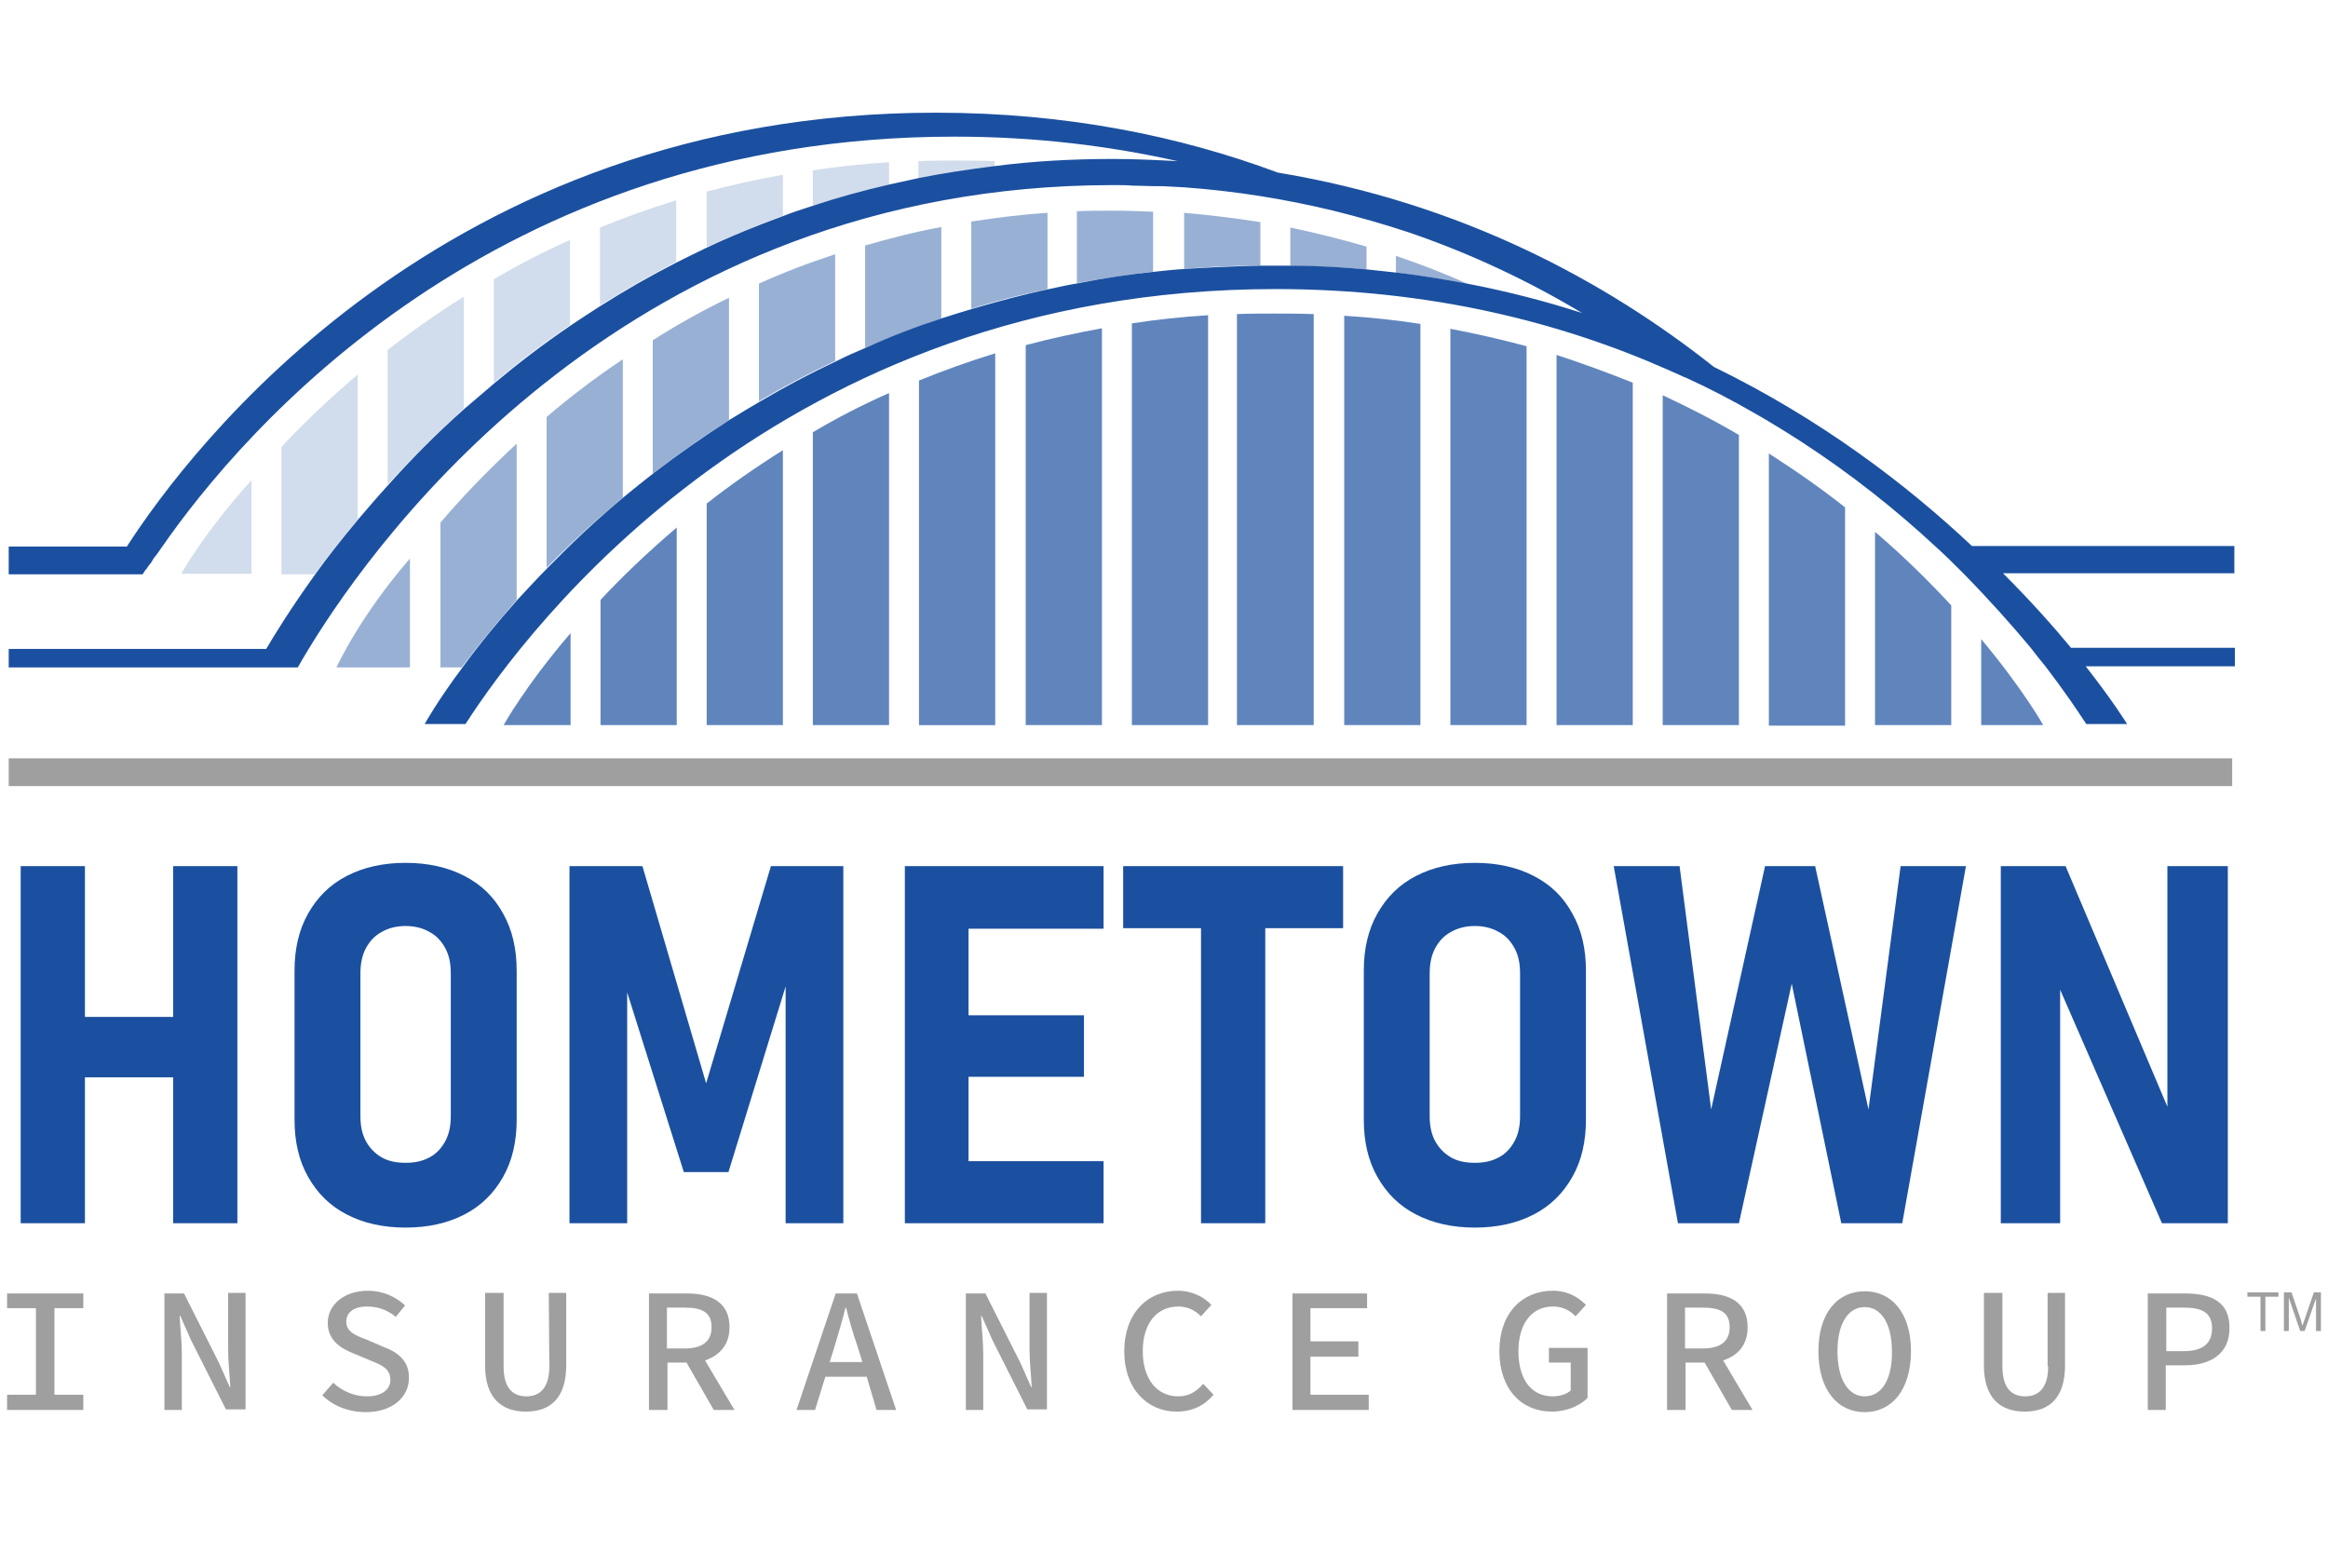 <?xml version="1.0" encoding="UTF-8"?>
<!-- Generator: Adobe Illustrator 27.0.0, SVG Export Plug-In . SVG Version: 6.00 Build 0)  -->
<svg xmlns="http://www.w3.org/2000/svg" xmlns:xlink="http://www.w3.org/1999/xlink" version="1.1" id="Layer_1" x="0px" y="0px" viewBox="0 0 427.6 288" style="enable-background:new 0 0 427.6 288;" xml:space="preserve">
<style type="text/css">
	.st0{fill:none;}
	.st1{fill:#1B50A0;}
	.st2{fill:#A09F9F;}
	.st3{fill:#6085BD;}
	.st4{fill:#98B0D4;}
	.st5{fill:#D1DCEC;}
</style>
<g>
	<g>
		<path class="st0" d="M78.9,171.3c-1.3-0.7-2.7-1.1-4.4-1.1c-1.7,0-3.2,0.4-4.4,1.1c-1.2,0.7-2.2,1.7-2.9,3s-1,2.8-1,4.6V205    c0,1.8,0.3,3.3,1,4.6s1.6,2.3,2.9,3c1.2,0.7,2.7,1,4.4,1c1.7,0,3.2-0.3,4.4-1c1.3-0.7,2.2-1.7,2.9-3c0.7-1.3,1-2.8,1-4.6v-26.2    c0-1.7-0.3-3.3-1-4.6S80.2,172,78.9,171.3z"></path>
		<path class="st0" d="M275.3,171.3c-1.3-0.7-2.7-1.1-4.4-1.1c-1.7,0-3.2,0.4-4.4,1.1c-1.2,0.7-2.2,1.7-2.9,3c-0.7,1.3-1,2.8-1,4.6    V205c0,1.8,0.3,3.3,1,4.6s1.6,2.3,2.9,3c1.2,0.7,2.7,1,4.4,1c1.7,0,3.2-0.3,4.4-1c1.3-0.7,2.2-1.7,2.9-3c0.7-1.3,1-2.8,1-4.6    v-26.2c0-1.7-0.3-3.3-1-4.6S276.6,172,275.3,171.3z"></path>
		<polygon class="st1" points="31.8,186.8 15.6,186.8 15.6,159.1 3.8,159.1 3.8,224.7 15.6,224.7 15.6,197.9 31.8,197.9 31.8,224.7     43.6,224.7 43.6,159.1 31.8,159.1   "></polygon>
		<path class="st1" d="M85.3,160.9c-3.1-1.6-6.7-2.4-10.8-2.4c-4.1,0-7.7,0.8-10.8,2.4c-3.1,1.6-5.4,3.9-7.1,6.9s-2.5,6.5-2.5,10.5    v27.4c0,4,0.8,7.5,2.5,10.5s4,5.3,7.1,6.9c3.1,1.6,6.7,2.4,10.8,2.4c4.1,0,7.7-0.8,10.8-2.4c3.1-1.6,5.4-3.9,7.1-6.9    s2.5-6.5,2.5-10.5v-27.4c0-4-0.8-7.5-2.5-10.5C90.7,164.7,88.4,162.5,85.3,160.9z M82.8,205c0,1.8-0.3,3.3-1,4.6s-1.6,2.3-2.9,3    s-2.7,1-4.4,1c-1.7,0-3.2-0.3-4.4-1c-1.2-0.7-2.2-1.7-2.9-3c-0.7-1.3-1-2.8-1-4.6v-26.2c0-1.7,0.3-3.3,1-4.6s1.6-2.3,2.9-3    c1.2-0.7,2.7-1.1,4.4-1.1c1.7,0,3.2,0.4,4.4,1.1c1.3,0.7,2.2,1.7,2.9,3s1,2.8,1,4.6V205z"></path>
		<polygon class="st1" points="129.7,199 118,159.1 104.6,159.1 104.6,224.7 115.2,224.7 115.2,182.3 125.6,215.3 133.8,215.3     144.3,181.2 144.3,224.7 154.9,224.7 154.9,159.1 141.6,159.1   "></polygon>
		<polygon class="st1" points="170.9,159.1 166.2,159.1 166.2,224.7 170.9,224.7 177.9,224.7 202.7,224.7 202.7,213.3 177.9,213.3     177.9,197.8 199.1,197.8 199.1,186.5 177.9,186.5 177.9,170.6 202.7,170.6 202.7,159.1 177.9,159.1   "></polygon>
		<polygon class="st1" points="206.3,170.5 220.6,170.5 220.6,224.7 232.4,224.7 232.4,170.5 246.7,170.5 246.7,159.1 206.3,159.1       "></polygon>
		<path class="st1" d="M281.7,160.9c-3.1-1.6-6.7-2.4-10.8-2.4c-4.1,0-7.7,0.8-10.8,2.4c-3.1,1.6-5.4,3.9-7.1,6.9s-2.5,6.5-2.5,10.5    v27.4c0,4,0.8,7.5,2.5,10.5s4,5.3,7.1,6.9c3.1,1.6,6.7,2.4,10.8,2.4c4.1,0,7.7-0.8,10.8-2.4c3.1-1.6,5.4-3.9,7.1-6.9    s2.5-6.5,2.5-10.5v-27.4c0-4-0.8-7.5-2.5-10.5C287.1,164.7,284.8,162.5,281.7,160.9z M279.2,205c0,1.8-0.3,3.3-1,4.6    s-1.6,2.3-2.9,3s-2.7,1-4.4,1c-1.7,0-3.2-0.3-4.4-1c-1.2-0.7-2.2-1.7-2.9-3c-0.7-1.3-1-2.8-1-4.6v-26.2c0-1.7,0.3-3.3,1-4.6    s1.6-2.3,2.9-3c1.2-0.7,2.7-1.1,4.4-1.1c1.7,0,3.2,0.4,4.4,1.1c1.3,0.7,2.2,1.7,2.9,3s1,2.8,1,4.6V205z"></path>
		<polygon class="st1" points="343.2,203.8 333.4,159.1 324.2,159.1 314.3,203.8 308.5,159.1 296.4,159.1 308.2,224.7 319.4,224.7     329.1,180.7 338.2,224.7 349.4,224.7 361.1,159.1 349.1,159.1   "></polygon>
		<polygon class="st1" points="398.1,159.1 398.1,203.3 379.4,159.1 367.5,159.1 367.5,224.7 378.4,224.7 378.4,181.8 397.1,224.7     409.2,224.7 409.2,159.1   "></polygon>
	</g>
	<rect x="1.6" y="139.3" class="st2" width="408.4" height="5.1"></rect>
	<g>
		<g>
			<path class="st3" d="M338.9,93.2c-4.3-3.4-9-6.7-14-9.9v50h14V93.2z"></path>
			<path class="st3" d="M246.9,133.2h14V59.5c-4.5-0.7-9.2-1.2-14-1.5V133.2z"></path>
			<path class="st3" d="M319.4,79.9c-4.4-2.6-9.1-5-14-7.3v60.6h14V79.9z"></path>
			<path class="st3" d="M299.9,70.3c-4.5-1.8-9.1-3.5-14-5.1v68h14V70.3z"></path>
			<path class="st3" d="M363.9,133.2h11.4c0,0-3.7-6.6-11.4-15.8V133.2z"></path>
			<path class="st3" d="M344.4,133.2h14v-22c-4-4.3-8.6-8.9-14-13.5V133.2z"></path>
			<path class="st3" d="M280.4,63.6c-4.5-1.2-9.2-2.3-14-3.2v72.8h14V63.6z"></path>
			<path class="st3" d="M163.3,72.2c-5,2.2-9.6,4.6-14,7.2v53.8h14V72.2z"></path>
			<path class="st3" d="M221.9,57.9c-4.8,0.3-9.5,0.8-14,1.5v73.8h14V57.9z"></path>
			<path class="st3" d="M110.3,133.2h14V96.9c-5.4,4.6-10.1,9.1-14,13.3V133.2z"></path>
			<path class="st3" d="M104.8,116.3c-8.4,9.8-12.3,16.9-12.3,16.9h12.3V116.3z"></path>
			<path class="st3" d="M182.8,64.9c-4.9,1.5-9.6,3.2-14,5v63.3h14V64.9z"></path>
			<path class="st3" d="M129.8,133.2h14V82.7c-5.1,3.2-9.8,6.5-14,9.8V133.2z"></path>
			<path class="st3" d="M202.4,60.3c-4.9,0.9-9.5,1.9-14,3.1v69.8h14V60.3z"></path>
			<path class="st3" d="M227.3,133.2h14V57.7c-2.5-0.1-4.9-0.1-7.5-0.1c-2.2,0-4.4,0-6.6,0.1v75.5H227.3z"></path>
		</g>
		<g>
			<path class="st4" d="M231.5,40.8c-4.5-0.7-9.2-1.3-14-1.7v10.3c4.6-0.4,9.2-0.6,14-0.6V40.8z"></path>
			<path class="st4" d="M211.9,38.9c-2.5-0.1-4.9-0.2-7.5-0.2c-2.2,0-4.4,0-6.6,0.1V52c4.5-0.8,9.2-1.5,14-2.1v-11H211.9z"></path>
			<path class="st4" d="M192.4,39.1c-4.8,0.3-9.5,0.9-14,1.6v16c4.5-1.4,9.2-2.6,14-3.6V39.1z"></path>
			<path class="st4" d="M256.4,47v3.1c4.6,0.5,9,1.3,13.3,2.1C265.5,50.3,261.1,48.6,256.4,47z"></path>
			<path class="st4" d="M251,45.3c-4.5-1.3-9.2-2.5-14-3.5v7c4.8,0.1,9.5,0.3,14,0.7V45.3z"></path>
			<path class="st4" d="M114.4,91.4V66c-5.1,3.4-9.8,7-14,10.6v27.7C104.4,100.2,109.1,95.8,114.4,91.4z"></path>
			<path class="st4" d="M75.3,122.6v-20c-9.3,10.7-13.5,20-13.5,20H75.3z"></path>
			<path class="st4" d="M94.9,81.5c-5.4,5-10.1,9.9-14,14.5v26.6h3.9c2.6-3.5,6-7.7,10.1-12.4V81.5z"></path>
			<path class="st4" d="M172.9,41.7c-4.9,0.9-9.5,2.1-14,3.4v18.8c4.5-1.9,9.2-3.7,14-5.4V41.7z"></path>
			<path class="st4" d="M153.4,46.7c-4.9,1.6-9.6,3.4-14,5.4v21.6c4.4-2.6,9.1-5.1,14-7.4V46.7z"></path>
			<path class="st4" d="M133.9,54.7c-5,2.4-9.6,5-14,7.8V87c4.3-3.3,9-6.7,14-9.8V54.7z"></path>
			<path class="st5" d="M163.3,29.8c-4.8,0.3-9.5,0.8-14,1.5v6.5c4.5-1.5,9.2-2.8,14-3.9V29.8z"></path>
			<path class="st5" d="M182.8,29.6c-2.5-0.1-4.9-0.1-7.5-0.1c-2.2,0-4.4,0-6.6,0.1v3.2c4.5-0.9,9.2-1.6,14-2.2v-1H182.8z"></path>
			<path class="st5" d="M143.8,32.1c-4.9,0.9-9.5,1.9-14,3.1v10.2c4.5-2.1,9.2-4,14-5.8V32.1z"></path>
			<path class="st5" d="M33.3,105.4h12.9V88.2C37.2,98.2,33.3,105.4,33.3,105.4z"></path>
			<path class="st5" d="M85.2,75V54.5c-5.1,3.2-9.8,6.5-14,9.8V89C75.3,84.5,80,79.8,85.2,75z"></path>
			<path class="st5" d="M65.7,68.8c-5.4,4.6-10.1,9.1-14,13.3v23.4h6.1c2.2-3.1,4.9-6.5,7.9-10.1V68.8z"></path>
			<path class="st5" d="M124.2,36.8c-4.9,1.5-9.6,3.2-14,5v14.3c4.4-2.8,9.1-5.5,14-8V36.8z"></path>
			<path class="st5" d="M104.7,44.1c-5,2.2-9.6,4.6-14,7.2v19c4.3-3.6,9-7.2,14-10.6V44.1z"></path>
			<path class="st1" d="M410,100.3h-47.8c-11.9-11.2-27.7-23.3-47.4-32.9c-19.8-15.7-46.3-30.1-80.1-35.7c-18-6.7-38.8-11-62.8-11     c-90.7,0-137.2,62-148.6,79.7H1.6v5.1h24.6c0.2-0.3,0.4-0.7,0.7-1l0.1-0.1c0.2-0.4,0.5-0.7,0.8-1.1c0-0.1,0.1-0.1,0.1-0.2     c0.2-0.3,0.4-0.7,0.7-1c0.1-0.1,0.2-0.3,0.3-0.4c0.2-0.3,0.5-0.7,0.7-1c15-21.7,61.1-75.6,145.7-75.6c14.9,0,28.5,1.7,41,4.5     c-3.9-0.2-7.8-0.4-11.8-0.4c-7.5,0-14.8,0.4-21.7,1.3c-4.8,0.6-9.5,1.3-14,2.2c-1.8,0.4-3.7,0.8-5.5,1.2c-4.8,1.1-9.5,2.4-14,3.9     c-1.9,0.6-3.7,1.2-5.5,1.9c-4.9,1.8-9.6,3.7-14,5.8c-1.9,0.9-3.7,1.8-5.5,2.7c-4.9,2.5-9.6,5.2-14,8c-1.9,1.2-3.7,2.4-5.5,3.6     c-5,3.4-9.7,7-14,10.6c-1.9,1.6-3.7,3.2-5.5,4.7c-5.3,4.7-9.9,9.4-14,14c-2,2.2-3.8,4.3-5.5,6.3c-3,3.6-5.7,7-7.9,10.1     c-4.6,6.4-7.6,11.3-9,13.7H1.6v3.4h53.1c0.5-0.9,1.2-2.1,2-3.4l0,0C69.4,98.3,115.9,34,204.5,34c1.2,0,2.4,0,3.6,0.1     c1.5,0,2.9,0.1,4.4,0.1c0.4,0,0.7,0,1.1,0c1.3,0.1,2.5,0.1,3.8,0.2c9.7,0.7,18.8,2.2,27.5,4.3l0,0c4.8,1.2,9.4,2.5,13.9,4l0,0     c11.7,4,22.3,9.1,31.8,14.8c-6.5-2.1-13.4-3.9-20.6-5.3c-4.3-0.8-8.8-1.6-13.3-2.1c-1.8-0.2-3.6-0.4-5.5-0.6     c-4.6-0.4-9.2-0.7-14-0.7c-1,0-2,0-3,0c-0.8,0-1.6,0-2.5,0c-4.8,0.1-9.5,0.3-14,0.6c-1.8,0.1-3.7,0.3-5.5,0.5     c-4.8,0.5-9.5,1.2-14,2.1c-1.8,0.3-3.7,0.7-5.5,1.1c-4.8,1-9.5,2.3-14,3.6c-1.9,0.6-3.7,1.1-5.5,1.7c-4.9,1.6-9.6,3.4-14,5.4     c-1.9,0.8-3.7,1.6-5.5,2.5c-4.9,2.3-9.6,4.8-14,7.4c-1.9,1.1-3.7,2.2-5.5,3.3c-5,3.2-9.7,6.5-14,9.8c-1.9,1.5-3.7,2.9-5.5,4.4     c-5.3,4.4-9.9,8.8-14,13c-2,2-3.8,4-5.5,5.8c-4.1,4.6-7.5,8.8-10.1,12.4C80.3,128.8,78,133,78,133h7.5     c11.2-17.4,57.7-79.9,148.8-79.9c28.2,0,52.1,6,72,14.8c0.9,0.4,1.8,0.8,2.7,1.2c0.2,0.1,0.3,0.2,0.5,0.2c4.4,2,8.6,4.2,12.6,6.5     l0,0c3,1.7,5.9,3.5,8.7,5.3l0,0c9.4,6.1,17.6,12.7,24.5,19.1l0,0c1.9,1.7,3.6,3.4,5.3,5.1l0,0c4.8,4.9,8.9,9.5,12.4,13.7l0,0     c0.9,1.2,1.8,2.3,2.7,3.4c3.3,4.3,5.8,8,7.5,10.6h7.5c0,0-2.5-4.1-7.6-10.6h27.4V119h-30.1c-3.3-4-7.5-8.7-12.5-13.7h42.5v-5H410     z"></path>
		</g>
	</g>
	<g>
		<path class="st0" d="M342.5,240c-3,0-5,3-5,8.1c0,5.3,2,8.3,5,8.3s5-3.1,5-8.3C347.6,243,345.6,240,342.5,240z"></path>
		<path class="st0" d="M317.7,243.8c0-2.6-1.7-3.6-4.9-3.6h-3.3v7.4h3.3C316,247.6,317.7,246.3,317.7,243.8z"></path>
		<path class="st0" d="M155.3,240.2c-0.7,2.4-1.3,4.8-2,7.1l-0.9,2.9h6l-0.9-2.9c-0.7-2.3-1.4-4.7-2.1-7.1H155.3z"></path>
		<path class="st0" d="M130.7,243.8c0-2.6-1.7-3.6-4.9-3.6h-3.3v7.4h3.3C128.9,247.6,130.7,246.3,130.7,243.8z"></path>
		<path class="st0" d="M401.1,240.2h-3.2v8h3.2c3.5,0,5.2-1.3,5.2-4.2C406.3,241.2,404.6,240.2,401.1,240.2z"></path>
		<polygon class="st2" points="1.3,240.3 6.6,240.3 6.6,256.2 1.3,256.2 1.3,259 15.3,259 15.3,256.2 10,256.2 10,240.3 15.3,240.3     15.3,237.6 1.3,237.6   "></polygon>
		<path class="st2" d="M41.9,247.8c0,2.3,0.3,4.9,0.4,7h-0.1l-2-4.5l-6.4-12.7h-3.6V259h3.2v-10.3c0-2.3-0.3-4.7-0.4-7h0.1l2,4.5    l6.4,12.7h3.6v-21.4h-3.2C41.9,237.5,41.9,247.8,41.9,247.8z"></path>
		<path class="st2" d="M70.4,247.4l-3-1.3c-1.9-0.7-3.8-1.4-3.8-3.3c0-1.8,1.5-2.8,3.8-2.8c2.2,0,3.8,0.7,5.3,1.9l1.7-2.1    c-1.7-1.6-4.1-2.7-6.8-2.7c-4.3,0-7.4,2.5-7.4,5.9c0,3.2,2.4,4.7,4.7,5.6l3.1,1.3c2.2,0.9,3.7,1.5,3.7,3.6c0,1.7-1.5,3-4.3,3    c-2.4,0-4.6-1-6.2-2.5l-2,2.3c2,2,4.9,3.1,8,3.1c4.9,0,7.9-2.8,7.9-6.2C75.2,250,73.1,248.4,70.4,247.4z"></path>
		<path class="st2" d="M100.9,251c0,3.9-1.7,5.5-4.2,5.5s-4.2-1.5-4.2-5.5v-13.5h-3.4v13.3c0,6,3,8.5,7.5,8.5s7.4-2.5,7.4-8.5v-13.3    h-3.2L100.9,251L100.9,251z"></path>
		<path class="st2" d="M134,243.8c0-4.6-3.4-6.2-7.8-6.2h-7V259h3.4v-8.7h3.5l5,8.7h3.8l-5.4-9.1C132.1,249,134,247.1,134,243.8z     M122.5,240.2h3.3c3.2,0,4.9,0.9,4.9,3.6c0,2.6-1.7,3.9-4.9,3.9h-3.3V240.2z"></path>
		<path class="st2" d="M153.5,237.6l-7.2,21.4h3.4l1.9-6.1h7.6l1.8,6.1h3.6l-7.2-21.4H153.5z M158.4,250.2h-6l0.9-2.9    c0.7-2.3,1.4-4.7,2-7.1h0.1c0.6,2.4,1.3,4.8,2.1,7.1L158.4,250.2z"></path>
		<path class="st2" d="M189.1,247.8c0,2.3,0.3,4.9,0.4,7h-0.1l-2-4.5l-6.4-12.7h-3.6V259h3.2v-10.3c0-2.3-0.3-4.7-0.4-7h0.1l2,4.5    l6.4,12.7h3.6v-21.4h-3.2V247.8z"></path>
		<path class="st2" d="M216.4,256.5c-3.9,0-6.5-3.2-6.5-8.3s2.6-8.2,6.5-8.2c1.8,0,3.1,0.7,4.2,1.8l1.9-2.1    c-1.3-1.4-3.5-2.6-6.1-2.6c-5.7,0-9.9,4.2-9.9,11.1c0,7,4.3,11.1,9.6,11.1c2.9,0,5.1-1.1,6.8-3.1l-1.9-2    C219.7,255.7,218.3,256.5,216.4,256.5z"></path>
		<polygon class="st2" points="240.7,249.2 249.5,249.2 249.5,246.4 240.7,246.4 240.7,240.3 251.1,240.3 251.1,237.6 237.4,237.6     237.4,259 251.4,259 251.4,256.2 240.7,256.2   "></polygon>
		<path class="st2" d="M284.5,250.3h4v5.1c-0.7,0.7-2,1.1-3.3,1.1c-4,0-6.3-3.2-6.3-8.3s2.5-8.2,6.3-8.2c2,0,3.2,0.8,4.2,1.8    l1.9-2.1c-1.3-1.3-3.2-2.6-6.1-2.6c-5.6,0-9.8,4.1-9.8,11.1s4.1,11.1,9.6,11.1c2.8,0,5.2-1.1,6.6-2.5v-9.2h-7.1L284.5,250.3    L284.5,250.3z"></path>
		<path class="st2" d="M321,243.8c0-4.6-3.4-6.2-7.8-6.2h-7V259h3.4v-8.7h3.5l5,8.7h3.8l-5.4-9.1C319.2,249,321,247.1,321,243.8z     M309.5,240.2h3.3c3.2,0,4.9,0.9,4.9,3.6c0,2.6-1.7,3.9-4.9,3.9h-3.3V240.2z"></path>
		<path class="st2" d="M342.5,237.2c-5,0-8.5,4-8.5,11c0,7.1,3.5,11.2,8.5,11.2s8.5-4.1,8.5-11.2C351,241.2,347.5,237.2,342.5,237.2    z M342.5,256.5c-3,0-5-3.1-5-8.3c0-5.1,2-8.1,5-8.1s5,3,5,8.1C347.6,253.4,345.6,256.5,342.5,256.5z"></path>
		<path class="st2" d="M376.2,251c0,3.9-1.7,5.5-4.2,5.5s-4.2-1.5-4.2-5.5v-13.5h-3.4v13.3c0,6,3,8.5,7.5,8.5s7.4-2.5,7.4-8.5v-13.3    h-3.2V251H376.2z"></path>
		<path class="st2" d="M401.4,237.6h-6.9V259h3.3v-8.2h3.5c4.7,0,8.2-2.1,8.2-6.8C409.6,239.2,406.2,237.6,401.4,237.6z     M401.1,248.2h-3.2v-8h3.2c3.5,0,5.2,1,5.2,3.8S404.6,248.2,401.1,248.2z"></path>
		<polygon class="st2" points="412.8,238.2 415.2,238.2 415.2,244.5 416.1,244.5 416.1,238.2 418.5,238.2 418.5,237.4 412.8,237.4       "></polygon>
		<path class="st2" d="M425,237.4l-1.7,5c-0.2,0.5-0.3,0.9-0.4,1.1c-0.1-0.2-0.2-0.6-0.3-1.1l-1.7-5h-1.4v7.1h0.9v-6.1l2.1,6.1h0.8    l2.1-6v6h0.9v-7.1H425z"></path>
	</g>
</g>
</svg>
